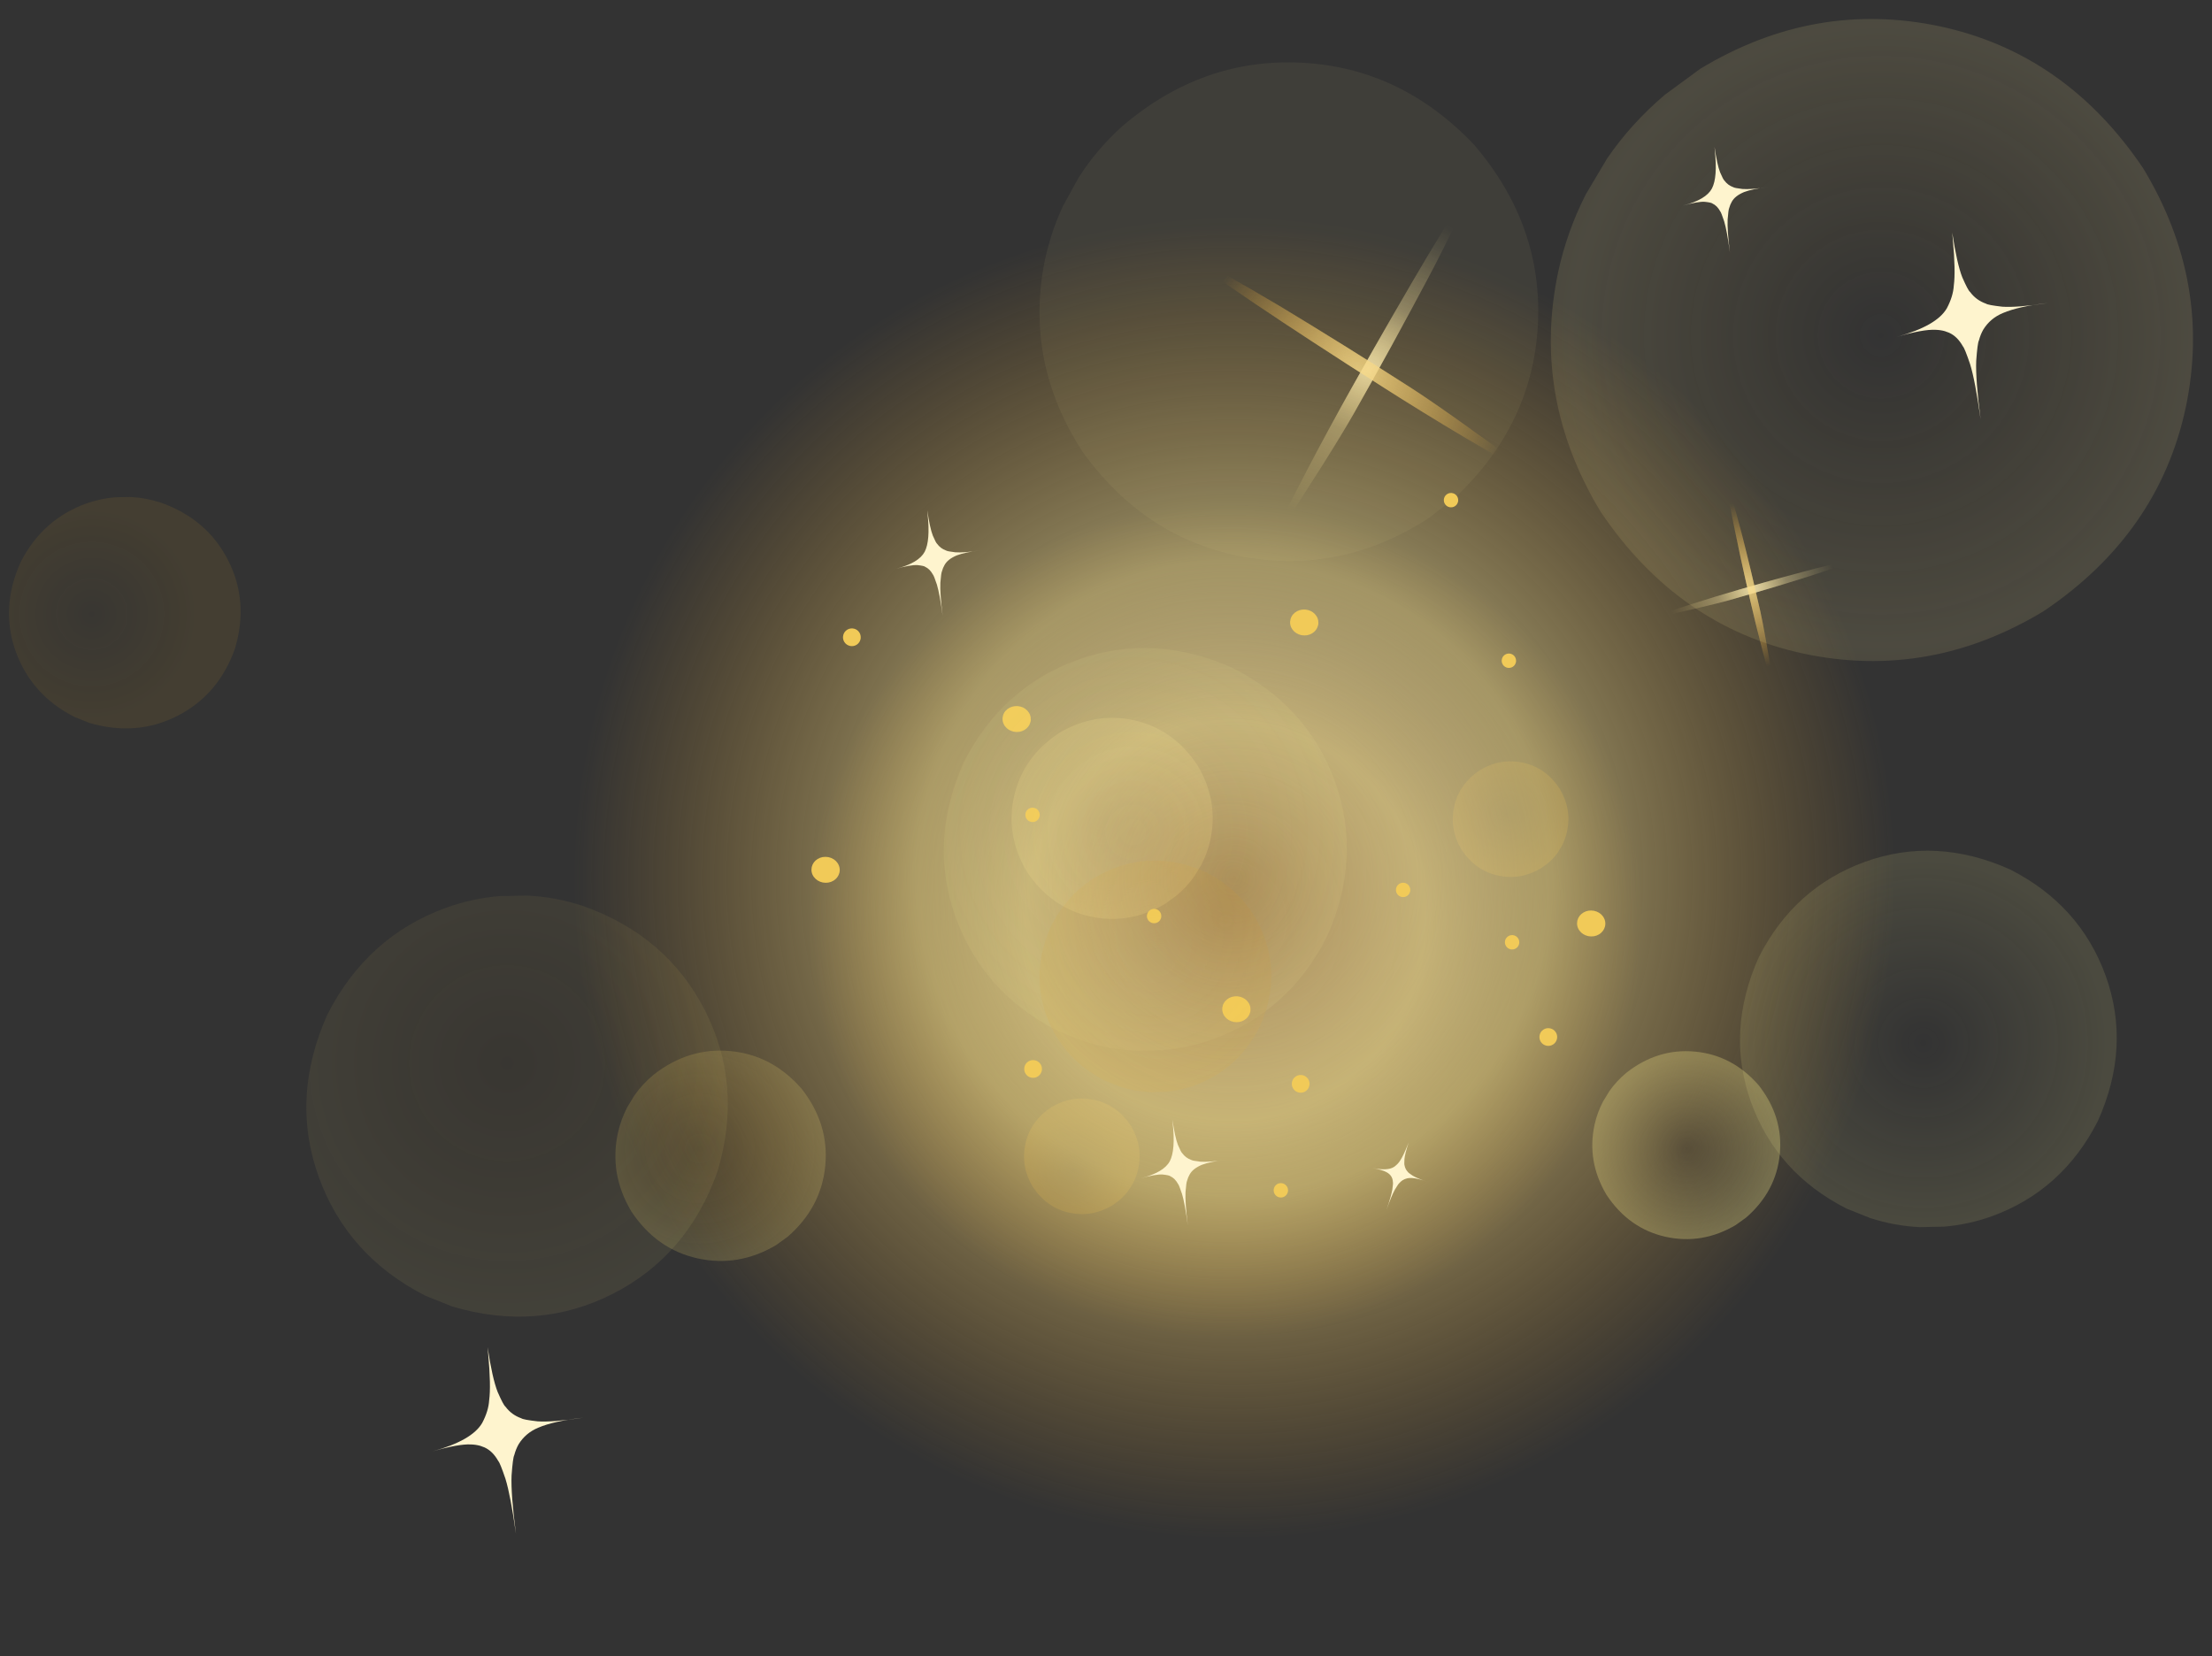 <?xml version="1.0" encoding="UTF-8"?>
<!DOCTYPE svg PUBLIC '-//W3C//DTD SVG 1.0//EN'
          'http://www.w3.org/TR/2001/REC-SVG-20010904/DTD/svg10.dtd'>
<svg height="744.4" preserveAspectRatio="xMidYMid meet" version="1.0" viewBox="-26.6 714.8 993.9 744.4" width="993.9" xmlns="http://www.w3.org/2000/svg" xmlns:xlink="http://www.w3.org/1999/xlink" zoomAndPan="magnify"
><rect x="-26.6" y="714.8" width="993.9" height="744.4" fill="#333333" stroke="none"/><g opacity=".498"
  ><g fill="url(#a)"
    ><path d="M758.009,1261.959L753.351,1265.317Q738.269,1274.251,721.794,1270.633Q705.266,1266.939,695.205,1251.717Q686.271,1236.635,689.889,1220.16Q691.077,1214.857,693.607,1209.966L696.465,1205.249Q699.656,1200.67,704.148,1196.928Q718.254,1185.832,735.028,1187.408Q751.802,1188.984,763.595,1202.513Q774.69,1216.618,773.114,1233.392Q771.538,1250.167,758.009,1261.959"
    /></g
    ><g fill="url(#b)"
    ><path d="M501.921,1117.381L496.937,1120.973Q480.801,1130.532,463.174,1126.661Q445.491,1122.708,434.725,1106.422Q425.167,1090.285,429.038,1072.658Q432.991,1054.976,449.277,1044.21Q465.414,1034.652,483.041,1038.522Q500.724,1042.475,511.489,1058.761Q521.047,1074.898,517.176,1092.525Q515.905,1098.198,513.199,1103.431L510.14,1108.478Q506.727,1113.377,501.921,1117.381"
    /></g
    ><g fill="url(#c)"
    ><path d="M327.312,1270.619L322.099,1274.377Q305.218,1284.376,286.778,1280.327Q268.28,1276.192,257.018,1259.155Q247.019,1242.274,251.068,1223.834Q252.398,1217.899,255.229,1212.424L258.428,1207.145Q261.999,1202.02,267.027,1197.832Q282.815,1185.413,301.59,1187.177Q320.364,1188.941,333.563,1204.082Q345.982,1219.871,344.218,1238.645Q342.454,1257.42,327.312,1270.619"
    /></g
    ><g fill="url(#d)"
    ><path d="M476.061,1254.458L473.196,1256.524Q463.918,1262.019,453.783,1259.794Q443.616,1257.521,437.426,1248.157Q431.93,1238.879,434.156,1228.744Q436.428,1218.577,445.793,1212.387Q455.071,1206.891,465.206,1209.117Q475.373,1211.389,481.563,1220.754Q487.058,1230.032,484.832,1240.167Q484.102,1243.429,482.545,1246.438L480.787,1249.34Q478.825,1252.156,476.061,1254.458"
    /></g
    ><g fill="url(#e)"
    ><path d="M668.699,1102.935L665.833,1105Q656.555,1110.496,646.42,1108.27Q636.253,1105.998,630.063,1096.634Q624.567,1087.356,626.793,1077.221Q629.066,1067.053,638.43,1060.863Q647.708,1055.368,657.843,1057.593Q668.01,1059.866,674.2,1069.23Q679.696,1078.508,677.47,1088.643Q676.739,1091.905,675.183,1094.914L673.425,1097.816Q671.462,1100.633,668.699,1102.935"
    /></g
  ></g
  ><g
  ><g fill="url(#f)"
    ><path d="M755.336,1085.972L760.871,1128.511Q769.065,1258.61,710.87,1348.021Q652.165,1437.461,551.303,1440.796Q453.887,1437.584,379.978,1349.905Q356.247,1321.534,337.842,1286.346L321.109,1249.775Q305.877,1211.659,298.008,1168.652Q276.59,1036.176,325.263,936.837Q373.935,837.499,470.5,816.6Q568.271,802.365,648.643,878.374Q729.015,954.383,755.336,1085.972"
    /></g
  ></g
  ><g
  ><g fill="url(#g)"
    ><path d="M639.829,790.697L637.814,793.314Q621.154,817.211,581.026,888.599Q570.888,906.604,560.995,925.472Q555.525,935.841,543.311,960.195Q537.696,971.409,538.034,970.828Q537.185,972.614,537.483,972.225Q536.784,973.723,545.608,958.043Q572.041,917.649,581.531,900.938Q599.491,869.186,615.048,839.879Q618.83,832.698,621.905,826.568Q636.073,798.194,637.079,795.736Q637.628,794.577,639.829,790.697"
    /></g
    ><g fill="url(#h)"
    ><path d="M500.535,824.81L503.038,826.966Q525.978,844.919,595.043,888.926Q612.461,900.042,630.755,910.961Q675.451,937.081,676.139,937.018Q677.596,937.798,662.426,928.123Q623.553,899.5,607.391,889.103Q576.678,869.418,548.275,852.267L535.362,844.686Q507.813,828.974,505.415,827.834Q504.288,827.221,500.535,824.81"
    /></g
    ><g fill="url(#i)"
    ><path d="M639.829,790.697L637.814,793.314Q621.154,817.211,581.026,888.599Q570.888,906.604,560.995,925.472Q555.525,935.841,543.311,960.195Q537.696,971.409,538.034,970.828Q537.185,972.614,537.483,972.225Q536.784,973.723,545.608,958.043Q572.041,917.649,581.531,900.938Q599.491,869.186,615.048,839.879Q618.83,832.698,621.905,826.568Q636.073,798.194,637.079,795.736Q637.628,794.577,639.829,790.697"
    /></g
    ><g fill="url(#h)"
    ><path d="M500.535,824.81L503.038,826.966Q525.978,844.919,595.043,888.926Q612.461,900.042,630.755,910.961Q675.451,937.081,676.139,937.018Q677.596,937.798,662.426,928.123Q623.553,899.5,607.391,889.103Q576.678,869.418,548.275,852.267L535.362,844.686Q507.813,828.974,505.415,827.834Q504.288,827.221,500.535,824.81"
    /></g
  ></g
  ><g
  ><g fill="url(#j)"
    ><path d="M811.733,965.187L810.05,965.417L807.697,965.858Q805.007,966.405,801.322,967.275L797.475,968.202Q793.422,969.198,788.894,970.372L784.336,971.566Q779.701,972.792,775.114,974.05Q767.673,976.087,754.872,979.778Q744.663,982.706,734.231,986.038Q728.486,987.856,715.224,992.357Q709.121,994.433,709.455,994.342Q708.5,994.69,708.749,994.655Q708.998,994.62,710.374,994.239Q710.416,994.239,716.842,992.399Q741.097,987.163,750.602,984.475Q760.991,981.495,768.197,979.348Q776.782,976.805,784.91,974.236Q788.886,972.973,792.224,971.841L804.109,967.757Q805.018,967.451,808.907,966.038Q809.527,965.812,811.733,965.187"
    /></g
    ><g fill="url(#k)"
    ><path d="M748.451,927.379L748.588,929.072Q749.445,936.009,752.368,950.469Q752.793,952.723,755.28,964.432Q756.903,971.974,759.882,984.958Q762.242,995.314,764.994,1005.914Q766.493,1011.75,770.255,1025.24Q771.991,1031.448,771.919,1031.11Q772.213,1032.083,772.192,1031.832Q772.443,1032.644,770.386,1023.627Q766.496,999.12,764.337,989.481Q760.206,971.19,756.006,954.661Q754.965,950.621,754.018,947.225L753.112,944.08Q752.289,941.069,750.596,935.134Q750.341,934.208,749.145,930.248Q748.953,929.617,748.451,927.379"
    /></g
    ><g fill="url(#l)"
    ><path d="M811.733,965.187L810.05,965.417L807.697,965.858Q805.007,966.405,801.322,967.275L797.475,968.202Q793.422,969.198,788.894,970.372L784.336,971.566Q779.701,972.792,775.114,974.05Q767.673,976.087,754.872,979.778Q744.663,982.706,734.231,986.038Q728.486,987.856,715.224,992.357Q709.121,994.433,709.455,994.342Q708.5,994.69,708.749,994.655Q708.998,994.62,710.374,994.239Q710.416,994.239,716.842,992.399Q741.097,987.163,750.602,984.475Q760.991,981.495,768.197,979.348Q776.782,976.805,784.91,974.236Q788.886,972.973,792.224,971.841L804.109,967.757Q805.018,967.451,808.907,966.038Q809.527,965.812,811.733,965.187"
    /></g
    ><g fill="url(#k)"
    ><path d="M748.451,927.379L748.588,929.072Q749.445,936.009,752.368,950.469Q752.793,952.723,755.28,964.432Q756.903,971.974,759.882,984.958Q762.242,995.314,764.994,1005.914Q766.493,1011.75,770.255,1025.24Q771.991,1031.448,771.919,1031.11Q772.213,1032.083,772.192,1031.832Q772.443,1032.644,770.386,1023.627Q766.496,999.12,764.337,989.481Q760.206,971.19,756.006,954.661Q754.965,950.621,754.018,947.225L753.112,944.08Q752.289,941.069,750.596,935.134Q750.341,934.208,749.145,930.248Q748.953,929.617,748.451,927.379"
    /></g
  ></g
  ><g
  ><g fill="url(#q)"
    ><path d="M932.21,981.954L944,1025.436Q966.758,1161.382,885.173,1276.468Q802.814,1391.755,649.44,1429.533Q500.8,1459.158,381.295,1390.743Q342.905,1368.542,312.093,1337.266L283.716,1303.948Q257.503,1268.473,242.12,1225.284Q199.034,1091.293,265.327,968.854Q331.619,846.415,477.06,791.367Q624.862,743.014,753.292,796.792Q881.722,850.57,932.21,981.954"
    /></g
  ></g
  ><g opacity=".549"
  ><g fill="url(#r)"
    ><path d="M721.527,757.334L737.341,745.725Q788.602,714.754,844.992,726.62Q901.562,738.744,936.385,790.444Q967.348,841.699,955.473,898.089Q943.34,954.66,891.633,989.49Q840.372,1020.46,783.982,1008.594Q727.411,996.47,692.589,944.77Q661.626,893.515,673.5,837.125Q677.404,818.974,685.902,802.19L695.527,785.989Q706.292,770.252,721.527,757.334"
    /></g
  ></g
  ><g opacity=".067"
  ><g fill="#e8d68e" id="change1_1"
    ><path d="M627.533,938.083L615.556,947.502Q576.564,972.859,532.485,965.096Q488.259,957.137,459.894,917.898Q434.537,878.905,442.3,834.826Q444.862,820.636,451.025,807.389L458.079,794.566Q466.029,782.073,477.522,771.654Q513.687,740.674,558.332,742.99Q602.977,745.307,635.742,779.863Q666.723,816.029,664.406,860.674Q662.09,905.319,627.533,938.083"
    /></g
  ></g
  ><g fill="#f1ca58"
  ><g id="change2_16"
    ><path d="M656.046,1138.51L655.985,1138.945Q655.68,1140.253,654.607,1140.972Q653.527,1141.69,652.152,1141.44Q650.845,1141.135,650.125,1140.062Q649.895,1139.716,649.759,1139.316L649.649,1138.909Q649.565,1138.49,649.596,1138.043Q649.73,1136.675,650.706,1135.831Q651.682,1134.987,653.054,1135.052Q654.422,1135.185,655.266,1136.161Q656.11,1137.137,656.046,1138.51"
    /></g
    ><g id="change2_12"
    ><path d="M673.055,1181.139L672.98,1181.676Q672.603,1183.289,671.28,1184.177Q669.947,1185.063,668.251,1184.754Q666.638,1184.378,665.751,1183.054Q664.865,1181.722,665.173,1180.026Q665.55,1178.413,666.873,1177.525Q668.206,1176.639,669.902,1176.948Q671.515,1177.324,672.402,1178.648Q672.686,1179.076,672.855,1179.568L672.99,1180.071Q673.093,1180.588,673.055,1181.139"
    /></g
    ><g id="change2_6"
    ><path d="M694.702,1130.282L694.587,1131.067Q694.003,1133.422,691.9,1134.707Q689.785,1135.991,687.077,1135.523Q684.502,1134.957,683.074,1133.013Q681.649,1131.056,682.124,1128.578Q682.709,1126.223,684.811,1124.937Q686.927,1123.654,689.634,1124.122Q692.21,1124.688,693.637,1126.632Q694.094,1127.261,694.367,1127.982L694.588,1128.719Q694.758,1129.476,694.702,1130.282"
    /></g
    ><g id="change2_3"
    ><path d="M654.6,1011.975L654.539,1012.41Q654.234,1013.717,653.161,1014.437Q652.081,1015.155,650.706,1014.905Q649.399,1014.6,648.679,1013.527Q648.449,1013.18,648.313,1012.781L648.203,1012.373Q648.119,1011.954,648.15,1011.508Q648.284,1010.14,649.26,1009.296Q650.236,1008.452,651.609,1008.516Q652.976,1008.65,653.82,1009.626Q654.665,1010.602,654.6,1011.975"
    /></g
    ><g id="change2_14"
    ><path d="M607.078,1114.975L607.017,1115.41Q606.712,1116.718,605.639,1117.437Q604.559,1118.155,603.184,1117.905Q601.877,1117.6,601.158,1116.527Q600.44,1115.447,600.69,1114.072Q600.995,1112.765,602.068,1112.046Q603.148,1111.328,604.523,1111.578Q605.83,1111.883,606.549,1112.956Q606.779,1113.302,606.916,1113.701L607.025,1114.109Q607.109,1114.528,607.078,1114.975"
    /></g
    ><g id="change2_13"
    ><path d="M561.797,1202.181L561.722,1202.718Q561.345,1204.331,560.022,1205.218Q558.689,1206.104,556.993,1205.796Q555.38,1205.419,554.493,1204.096Q553.607,1202.763,553.915,1201.067Q554.292,1199.454,555.615,1198.567Q556.948,1197.681,558.644,1197.989Q560.257,1198.366,561.144,1199.689Q561.428,1200.117,561.597,1200.609L561.732,1201.112Q561.836,1201.63,561.797,1202.181"
    /></g
    ><g id="change2_4"
    ><path d="M535.279,1168.825L535.163,1169.61Q534.579,1171.965,532.477,1173.25Q530.361,1174.533,527.654,1174.066Q525.078,1173.5,523.651,1171.555Q523.194,1170.927,522.92,1170.206L522.7,1169.468Q522.53,1168.711,522.586,1167.905Q522.833,1165.439,524.742,1163.928Q526.652,1162.416,529.353,1162.549Q532.046,1162.806,533.718,1164.578Q535.39,1166.348,535.279,1168.825"
    /></g
    ><g id="change2_8"
    ><path d="M565.773,995.011L565.658,995.796Q565.073,998.151,562.971,999.436Q560.855,1000.719,558.148,1000.252Q555.572,999.686,554.145,997.741Q553.687,997.113,553.414,996.392L553.194,995.654Q553.024,994.897,553.08,994.092Q553.327,991.625,555.236,990.114Q557.146,988.602,559.847,988.735Q562.54,988.993,564.212,990.763Q565.884,992.534,565.773,995.011"
    /></g
    ><g id="change2_15"
    ><path d="M436.561,1038.404L436.446,1039.189Q435.861,1041.544,433.759,1042.83Q431.643,1044.113,428.936,1043.645Q426.361,1043.079,424.933,1041.135Q424.476,1040.507,424.203,1039.785L423.983,1039.047Q423.812,1038.29,423.868,1037.485Q424.115,1035.018,426.024,1033.507Q427.934,1031.996,430.636,1032.128Q433.328,1032.386,435,1034.157Q436.672,1035.928,436.561,1038.404"
    /></g
    ><g id="change2_1"
    ><path d="M440.572,1081.245L440.511,1081.681Q440.206,1082.988,439.133,1083.707Q438.053,1084.426,436.679,1084.176Q435.371,1083.871,434.652,1082.798Q433.934,1081.718,434.184,1080.343Q434.489,1079.036,435.562,1078.316Q436.642,1077.598,438.017,1077.848Q439.324,1078.153,440.043,1079.226Q440.273,1079.573,440.41,1079.972L440.519,1080.38Q440.603,1080.799,440.572,1081.245"
    /></g
    ><g id="change2_10"
    ><path d="M441.563,1195.495L441.488,1196.033Q441.111,1197.645,439.788,1198.533Q438.455,1199.419,436.759,1199.11Q435.146,1198.734,434.259,1197.41Q433.373,1196.078,433.681,1194.382Q434.058,1192.769,435.381,1191.881Q436.714,1190.995,438.41,1191.304Q440.023,1191.68,440.91,1193.004Q441.194,1193.432,441.363,1193.924L441.498,1194.427Q441.601,1194.944,441.563,1195.495"
    /></g
    ><g id="change2_2"
    ><path d="M350.703,1106.167L350.588,1106.951Q350.003,1109.307,347.901,1110.592Q345.785,1111.875,343.078,1111.408Q340.503,1110.842,339.075,1108.897Q337.649,1106.94,338.125,1104.463Q338.709,1102.107,340.812,1100.822Q342.927,1099.539,345.635,1100.006Q348.21,1100.572,349.638,1102.517Q350.095,1103.145,350.368,1103.867L350.588,1104.604Q350.758,1105.361,350.703,1106.167"
    /></g
    ><g id="change2_9"
    ><path d="M360.144,1001.487L360.069,1002.025Q359.693,1003.637,358.369,1004.525Q357.037,1005.411,355.34,1005.103Q353.728,1004.726,352.84,1003.402Q352.556,1002.975,352.388,1002.483L352.253,1001.979Q352.149,1001.462,352.187,1000.911Q352.352,999.223,353.556,998.182Q354.76,997.141,356.454,997.22Q358.141,997.385,359.183,998.59Q360.224,999.794,360.144,1001.487"
    /></g
    ><g id="change2_5"
    ><path d="M628.595,939.811L628.534,940.246Q628.229,941.554,627.156,942.273Q626.076,942.991,624.701,942.741Q623.394,942.436,622.675,941.363Q622.444,941.017,622.308,940.618L622.198,940.21Q622.114,939.791,622.145,939.344Q622.279,937.976,623.255,937.132Q624.231,936.288,625.604,936.353Q626.971,936.486,627.816,937.462Q628.66,938.438,628.595,939.811"
    /></g
    ><g id="change2_7"
    ><path d="M552.135,1249.98L552.074,1250.415Q551.769,1251.723,550.696,1252.442Q549.617,1253.16,548.242,1252.91Q546.934,1252.605,546.215,1251.532Q545.985,1251.185,545.848,1250.786L545.739,1250.378Q545.655,1249.959,545.686,1249.513Q545.82,1248.145,546.795,1247.301Q547.771,1246.457,549.144,1246.522Q550.512,1246.655,551.356,1247.631Q552.2,1248.607,552.135,1249.98"
    /></g
    ><g id="change2_11"
    ><path d="M495.193,1126.726L495.132,1127.162Q494.827,1128.469,493.754,1129.189Q492.674,1129.907,491.299,1129.657Q489.992,1129.352,489.272,1128.279Q489.042,1127.932,488.906,1127.533L488.796,1127.125Q488.712,1126.706,488.743,1126.26Q488.877,1124.892,489.853,1124.048Q490.829,1123.204,492.201,1123.268Q493.569,1123.402,494.413,1124.378Q495.257,1125.354,495.193,1126.726"
    /></g
  ></g
  ><g opacity=".2"
  ><g fill="url(#x)"
    ><path d="M813.72,1262.215L803.041,1257.934Q771.746,1241.993,760.196,1210.231Q748.72,1178.3,763.687,1144.944Q779.628,1113.648,811.389,1102.099Q843.32,1090.623,876.676,1105.59Q907.971,1121.531,919.521,1153.292Q930.997,1185.223,916.03,1218.579Q900.09,1249.874,868.328,1261.424Q858.08,1265.101,847.09,1266.067L836.041,1266.29Q824.87,1265.802,813.72,1262.215"
    /></g
    ><g fill="url(#y)"
    ><path d="M460.063,1182.655L448.638,1178.074Q415.154,1161.019,402.797,1127.037Q390.519,1092.872,406.532,1057.184Q423.587,1023.7,457.569,1011.343Q491.734,999.064,527.421,1015.078Q560.905,1032.133,573.262,1066.115Q585.541,1100.28,569.527,1135.968Q552.472,1169.452,518.49,1181.809Q507.525,1185.743,495.766,1186.776L483.945,1187.014Q471.993,1186.493,460.063,1182.655"
    /></g
    ><g fill="url(#z)"
    ><path d="M176.529,1301.93L164.577,1297.139Q129.55,1279.297,116.623,1243.748Q103.778,1208.008,120.53,1170.675Q138.371,1135.647,173.92,1122.72Q185.391,1118.605,197.692,1117.524L210.058,1117.275Q222.561,1117.82,235.041,1121.835Q272.992,1135.233,290.145,1168.897Q307.299,1202.561,295.833,1241.139Q282.435,1279.09,248.771,1296.243Q215.107,1313.397,176.529,1301.93"
    /></g
    ><g fill="url(#A)"
    ><path d="M13.424,1039.644L6.855,1037.01Q-12.398,1027.204,-19.502,1007.665Q-26.563,988.022,-17.355,967.502Q-7.549,948.25,11.99,941.145Q18.294,938.883,25.055,938.289L31.852,938.152Q38.724,938.452,45.584,940.659Q66.443,948.022,75.87,966.525Q85.298,985.028,78.996,1006.231Q71.632,1027.091,53.13,1036.518Q34.627,1045.946,13.424,1039.644"
    /></g
    ><g fill="url(#B)"
    ><path d="M476.474,1203.114L469.905,1200.48Q450.653,1190.674,443.548,1171.135Q436.488,1151.492,445.695,1130.972Q455.501,1111.72,475.04,1104.615Q494.683,1097.555,515.203,1106.763Q534.455,1116.569,541.56,1136.107Q548.62,1155.751,539.413,1176.271Q529.606,1195.523,510.068,1202.627Q503.763,1204.889,497.002,1205.483L490.205,1205.62Q483.334,1205.321,476.474,1203.114"
    /></g
  ></g
  ><g fill="#fef4ce"
  ><g id="change3_1"
    ><path d="M606.334,1228.236L605.894,1229.339Q603.919,1234.324,602.537,1236.335Q601.627,1237.9,599.774,1239.219Q596.904,1241.104,590.123,1239.733Q594.59,1240.573,596.391,1241.594Q597.127,1241.989,597.705,1242.514L598.233,1243.079Q598.716,1243.68,598.98,1244.46Q599.239,1245.245,599.278,1246.208Q599.404,1246.602,599.004,1249.416Q598.509,1252.307,596.394,1258.508Q598.652,1252.099,600.174,1249.383Q601.735,1246.785,602.128,1246.522Q602.831,1245.731,603.621,1245.212Q605.537,1244.037,607.838,1244.213Q610.728,1244.398,615.369,1246.134Q610.318,1244.472,608.206,1243.199Q606.189,1241.877,605.997,1241.506Q605.394,1240.875,605.014,1240.13Q604.641,1239.383,604.491,1238.523Q604.307,1238.148,604.441,1235.741Q604.671,1233.286,606.334,1228.236"
    /></g
    ><g id="change3_2"
    ><path d="M850.579,819.309L850.859,822.462Q852.156,836.684,851.288,843.127Q851.005,847.94,848.186,853.303Q843.626,861.235,825.865,866.126Q837.491,862.754,842.999,863.015Q845.225,863.069,847.228,863.622L849.162,864.331Q851.034,865.18,852.6,866.715Q854.157,868.271,855.408,870.513Q856.183,871.299,858.613,878.469Q860.91,885.936,863.335,903.217Q861,885.27,861.356,876.984Q861.941,868.933,862.561,867.835Q863.281,865.11,864.533,862.926Q867.677,857.831,873.359,855.482Q880.451,852.449,893.568,850.996Q879.564,853.117,873.012,852.63Q866.63,851.911,865.728,851.261Q863.536,850.484,861.738,849.172Q859.953,847.843,858.563,845.979Q857.674,845.309,855.1,839.426Q852.696,833.313,850.579,819.309"
    /></g
    ><g id="change3_6"
    ><path d="M192.484,1320.248L192.764,1323.401Q194.06,1337.623,193.192,1344.066Q192.909,1348.879,190.09,1354.242Q185.531,1362.173,167.769,1367.065Q179.395,1363.694,184.903,1363.954Q187.129,1364.008,189.132,1364.561L191.066,1365.27Q192.937,1366.12,194.503,1367.654Q196.059,1369.21,197.311,1371.452Q198.085,1372.238,200.515,1379.408Q202.813,1386.876,205.239,1404.157Q202.903,1386.21,203.26,1377.924Q203.845,1369.873,204.465,1368.774Q205.185,1366.049,206.436,1363.865Q209.58,1358.77,215.262,1356.421Q222.354,1353.389,235.471,1351.936Q221.467,1354.057,214.916,1353.57Q208.534,1352.851,207.631,1352.2Q205.439,1351.424,203.642,1350.112Q201.857,1348.783,200.467,1346.919Q199.578,1346.248,197.004,1340.366Q194.6,1334.252,192.484,1320.248"
    /></g
    ><g id="change3_3"
    ><path d="M743.779,780.838L743.926,782.62Q745.199,794.493,742.616,799.492Q739.967,804.518,729.661,807.186Q736.237,805.323,739.346,805.489Q742.38,805.822,742.821,806.254Q743.875,806.74,744.754,807.612Q745.627,808.496,746.326,809.766Q746.761,810.212,748.107,814.27Q749.379,818.494,750.687,828.259Q749.431,818.118,749.662,813.441Q750.021,808.897,750.374,808.279Q750.79,806.743,751.505,805.514Q752.925,802.847,757.041,801.123Q760.98,799.62,767.939,798.88Q760.025,800.029,756.328,799.731Q752.727,799.302,752.22,798.932Q750.985,798.486,749.975,797.739Q748.972,796.983,748.193,795.925Q747.694,795.544,746.261,792.213Q744.925,788.753,743.779,780.838"
    /></g
    ><g id="change3_5"
    ><path d="M390.046,944.112L390.193,945.894Q391.466,957.766,388.883,962.766Q386.235,967.791,375.928,970.46Q382.504,968.596,385.613,968.763Q388.647,969.096,389.088,969.528Q390.142,970.014,391.021,970.886Q391.895,971.77,392.593,973.04Q393.028,973.487,394.375,977.544Q395.646,981.768,396.955,991.533Q395.699,981.392,395.929,976.715Q396.288,972.171,396.642,971.553Q397.058,970.017,397.772,968.788Q399.193,966.121,403.308,964.397Q407.248,962.894,414.207,962.154Q406.293,963.302,402.595,963.005Q398.995,962.576,398.487,962.206Q397.252,961.76,396.242,961.013Q395.239,960.256,394.46,959.199Q393.961,958.817,392.528,955.487Q391.192,952.027,390.046,944.112"
    /></g
    ><g id="change3_4"
    ><path d="M500.192,1217.986L500.339,1219.767Q501.613,1231.64,499.03,1236.64Q496.382,1241.665,486.074,1244.333Q492.651,1242.47,495.76,1242.637Q498.794,1242.97,499.235,1243.401Q500.289,1243.888,501.168,1244.76Q502.041,1245.644,502.74,1246.914Q503.175,1247.36,504.521,1251.418Q505.793,1255.642,507.101,1265.407Q505.846,1255.266,506.075,1250.589Q506.435,1246.045,506.788,1245.427Q507.204,1243.89,507.919,1242.661Q509.339,1239.994,513.455,1238.27Q517.394,1236.768,524.354,1236.027Q516.439,1237.176,512.741,1236.878Q509.142,1236.45,508.634,1236.08Q507.399,1235.634,506.389,1234.887Q505.385,1234.13,504.607,1233.073Q504.108,1232.691,502.674,1229.361Q501.338,1225.9,500.192,1217.986"
    /></g
  ></g
  ><defs
  ><radialGradient cx="494.099" cy="1147.895" gradientUnits="userSpaceOnUse" id="B" r="57.963" xlink:actuate="onLoad" xlink:show="other" xlink:type="simple"
    ><stop offset="0%" stop-color="#f2af1f" stop-opacity=".149"
      /><stop offset="100%" stop-color="#f2af1f" stop-opacity=".439"
    /></radialGradient
    ><radialGradient cx="468.334" cy="1082.87" gradientUnits="userSpaceOnUse" id="b" r="48.097" xlink:actuate="onLoad" xlink:show="other" xlink:type="simple"
    ><stop offset="0%" stop-color="#f8f095" stop-opacity=".149"
      /><stop offset="100%" stop-color="#f8f095" stop-opacity=".439"
    /></radialGradient
    ><radialGradient cx="455.788" cy="1240.894" gradientUnits="userSpaceOnUse" id="d" r="24.259" xlink:actuate="onLoad" xlink:show="other" xlink:type="simple"
    ><stop offset="0%" stop-color="#f2af1f" stop-opacity=".149"
      /><stop offset="100%" stop-color="#f2af1f" stop-opacity=".439"
    /></radialGradient
    ><radialGradient cx="650.131" cy="1080.75" gradientUnits="userSpaceOnUse" id="e" r="28.929" xlink:actuate="onLoad" xlink:show="other" xlink:type="simple"
    ><stop offset="0%" stop-color="#f2af1f" stop-opacity=".149"
      /><stop offset="100%" stop-color="#f2af1f" stop-opacity=".439"
    /></radialGradient
    ><radialGradient cx="760.639" cy="979.408" gradientUnits="userSpaceOnUse" id="j" r="37.784" xlink:actuate="onLoad" xlink:show="other" xlink:type="simple"
    ><stop offset="0%" stop-color="#fef4c7" stop-opacity=".659"
      /><stop offset="100%" stop-color="#e8d68e" stop-opacity="0"
    /></radialGradient
    ><radialGradient cx="283.258" cy="1244.698" gradientUnits="userSpaceOnUse" id="u" r="113.145" xlink:actuate="onLoad" xlink:show="other" xlink:type="simple"
    ><stop offset="0%" stop-color="#f2af1f" stop-opacity=".149"
      /><stop offset="100%" stop-color="#f8f095" stop-opacity=".439"
    /></radialGradient
    ><radialGradient cx="760.639" cy="979.408" gradientUnits="userSpaceOnUse" id="l" r="15.509" xlink:actuate="onLoad" xlink:show="other" xlink:type="simple"
    ><stop offset="0%" stop-color="#fef4c7" stop-opacity=".659"
      /><stop offset="100%" stop-color="#e8d68e" stop-opacity="0"
    /></radialGradient
    ><radialGradient cx="97.081" cy="1441.922" gradientUnits="userSpaceOnUse" id="v" r="41.412" xlink:actuate="onLoad" xlink:show="other" xlink:type="simple"
    ><stop offset="0%" stop-color="#f2af1f" stop-opacity=".149"
      /><stop offset="100%" stop-color="#f2af1f" stop-opacity=".439"
    /></radialGradient
    ><radialGradient cx="523.959" cy="1128.766" gradientUnits="userSpaceOnUse" id="f" r="187.33" xlink:actuate="onLoad" xlink:show="other" xlink:type="simple"
    ><stop offset="0%" stop-color="#e49e2b" stop-opacity=".537"
      /><stop offset="47.976%" stop-color="#f1c958" stop-opacity=".608"
      /><stop offset="100%" stop-color="#e19e27" stop-opacity="0"
    /></radialGradient
    ><radialGradient cx="14.633" cy="990.785" gradientUnits="userSpaceOnUse" id="A" r="48.606" xlink:actuate="onLoad" xlink:show="other" xlink:type="simple"
    ><stop offset="0%" stop-color="#f2af1f" stop-opacity=".149"
      /><stop offset="100%" stop-color="#f2af1f" stop-opacity=".439"
    /></radialGradient
    ><radialGradient cx="527.913" cy="1109.23" gradientUnits="userSpaceOnUse" id="q" r="297.022" xlink:actuate="onLoad" xlink:show="other" xlink:type="simple"
    ><stop offset="0%" stop-color="#fefefe" stop-opacity=".169"
      /><stop offset="47.976%" stop-color="#e8d68e" stop-opacity=".549"
      /><stop offset="100%" stop-color="#e19e27" stop-opacity="0"
    /></radialGradient
    ><radialGradient cx="520.065" cy="1106.058" gradientUnits="userSpaceOnUse" id="o" r="192.418" xlink:actuate="onLoad" xlink:show="other" xlink:type="simple"
    ><stop offset="0%" stop-color="#fef4c7" stop-opacity=".659"
      /><stop offset="100%" stop-color="#e8d68e" stop-opacity="0"
    /></radialGradient
    ><radialGradient cx="837.621" cy="1183.541" gradientUnits="userSpaceOnUse" id="x" r="82.21" xlink:actuate="onLoad" xlink:show="other" xlink:type="simple"
    ><stop offset="0%" stop-color="#f8f095" stop-opacity="0"
      /><stop offset="100%" stop-color="#f8f095" stop-opacity=".6"
    /></radialGradient
    ><radialGradient cx="504.811" cy="1088.447" gradientUnits="userSpaceOnUse" id="n" r="255.492" xlink:actuate="onLoad" xlink:show="other" xlink:type="simple"
    ><stop offset="0%" stop-color="#fee496" stop-opacity=".608"
      /><stop offset="100%" stop-color="#e49e2a" stop-opacity="0"
    /></radialGradient
    ><radialGradient cx="482.439" cy="1088.796" gradientUnits="userSpaceOnUse" id="y" r="96.369" xlink:actuate="onLoad" xlink:show="other" xlink:type="simple"
    ><stop offset="0%" stop-color="#f8f095" stop-opacity=".149"
      /><stop offset="100%" stop-color="#f8f095" stop-opacity=".439"
    /></radialGradient
    ><radialGradient cx="521.227" cy="1091.058" gradientUnits="userSpaceOnUse" id="p" r="190.793" xlink:actuate="onLoad" xlink:show="other" xlink:type="simple"
    ><stop offset="0%" stop-color="#fee496" stop-opacity=".608"
      /><stop offset="100%" stop-color="#e49e2a" stop-opacity="0"
    /></radialGradient
    ><radialGradient cx="818.631" cy="865.448" gradientUnits="userSpaceOnUse" id="r" r="290.327" xlink:actuate="onLoad" xlink:show="other" xlink:type="simple"
    ><stop offset="0%" stop-color="#f0c957" stop-opacity="0"
      /><stop offset="47.976%" stop-color="#e8d68e" stop-opacity=".259"
      /><stop offset="100%" stop-color="#e59e2c" stop-opacity="0"
    /></radialGradient
    ><radialGradient cx="583.06" cy="882.039" gradientUnits="userSpaceOnUse" id="h" r="72.885" xlink:actuate="onLoad" xlink:show="other" xlink:type="simple"
    ><stop offset="0%" stop-color="#fee496" stop-opacity=".608"
      /><stop offset="100%" stop-color="#e49e2a" stop-opacity="0"
    /></radialGradient
    ><radialGradient cx="688.42" cy="1030.881" gradientUnits="userSpaceOnUse" id="s" r="70.042" xlink:actuate="onLoad" xlink:show="other" xlink:type="simple"
    ><stop offset="0%" stop-color="#f8f095" stop-opacity="0"
      /><stop offset="100%" stop-color="#f8f095" stop-opacity=".6"
    /></radialGradient
    ><radialGradient cx="588.507" cy="880.206" gradientUnits="userSpaceOnUse" id="i" r="30.171" xlink:actuate="onLoad" xlink:show="other" xlink:type="simple"
    ><stop offset="0%" stop-color="#fef4c7" stop-opacity=".659"
      /><stop offset="100%" stop-color="#e8d68e" stop-opacity="0"
    /></radialGradient
    ><radialGradient cx="757.984" cy="978.113" gradientUnits="userSpaceOnUse" id="k" r="37.464" xlink:actuate="onLoad" xlink:show="other" xlink:type="simple"
    ><stop offset="0%" stop-color="#fee496" stop-opacity=".608"
      /><stop offset="100%" stop-color="#e49e2a" stop-opacity="0"
    /></radialGradient
    ><radialGradient cx="425.896" cy="1201.688" gradientUnits="userSpaceOnUse" id="t" r="82.105" xlink:actuate="onLoad" xlink:show="other" xlink:type="simple"
    ><stop offset="0%" stop-color="#f8f095" stop-opacity=".149"
      /><stop offset="100%" stop-color="#f8f095" stop-opacity=".439"
    /></radialGradient
    ><radialGradient cx="469.955" cy="1228.008" gradientUnits="userSpaceOnUse" id="w" r="49.384" xlink:actuate="onLoad" xlink:show="other" xlink:type="simple"
    ><stop offset="0%" stop-color="#f2af1f" stop-opacity=".149"
      /><stop offset="100%" stop-color="#f2af1f" stop-opacity=".439"
    /></radialGradient
    ><radialGradient cx="201.247" cy="1192.622" gradientUnits="userSpaceOnUse" id="z" r="132.799" xlink:actuate="onLoad" xlink:show="other" xlink:type="simple"
    ><stop offset="0%" stop-color="#f2af1f" stop-opacity=".149"
      /><stop offset="100%" stop-color="#f8f095" stop-opacity=".439"
    /></radialGradient
    ><radialGradient cx="520.292" cy="1101.341" gradientUnits="userSpaceOnUse" id="m" r="257.669" xlink:actuate="onLoad" xlink:show="other" xlink:type="simple"
    ><stop offset="0%" stop-color="#fef4c7" stop-opacity=".659"
      /><stop offset="100%" stop-color="#e8d68e" stop-opacity="0"
    /></radialGradient
    ><radialGradient cx="588.507" cy="880.206" gradientUnits="userSpaceOnUse" id="g" r="73.507" xlink:actuate="onLoad" xlink:show="other" xlink:type="simple"
    ><stop offset="0%" stop-color="#fef4c7" stop-opacity=".659"
      /><stop offset="100%" stop-color="#e8d68e" stop-opacity="0"
    /></radialGradient
    ><radialGradient cx="731.231" cy="1230.862" gradientUnits="userSpaceOnUse" id="a" r="41.031" xlink:actuate="onLoad" xlink:show="other" xlink:type="simple"
    ><stop offset="0%" stop-color="#f8f095" stop-opacity="0"
      /><stop offset="100%" stop-color="#f8f095" stop-opacity=".6"
    /></radialGradient
    ><radialGradient cx="287.837" cy="1230.992" gradientUnits="userSpaceOnUse" id="c" r="66.28" xlink:actuate="onLoad" xlink:show="other" xlink:type="simple"
    ><stop offset="0%" stop-color="#f2af1f" stop-opacity=".149"
      /><stop offset="100%" stop-color="#f8f095" stop-opacity=".439"
    /></radialGradient
  ></defs
></svg
>
